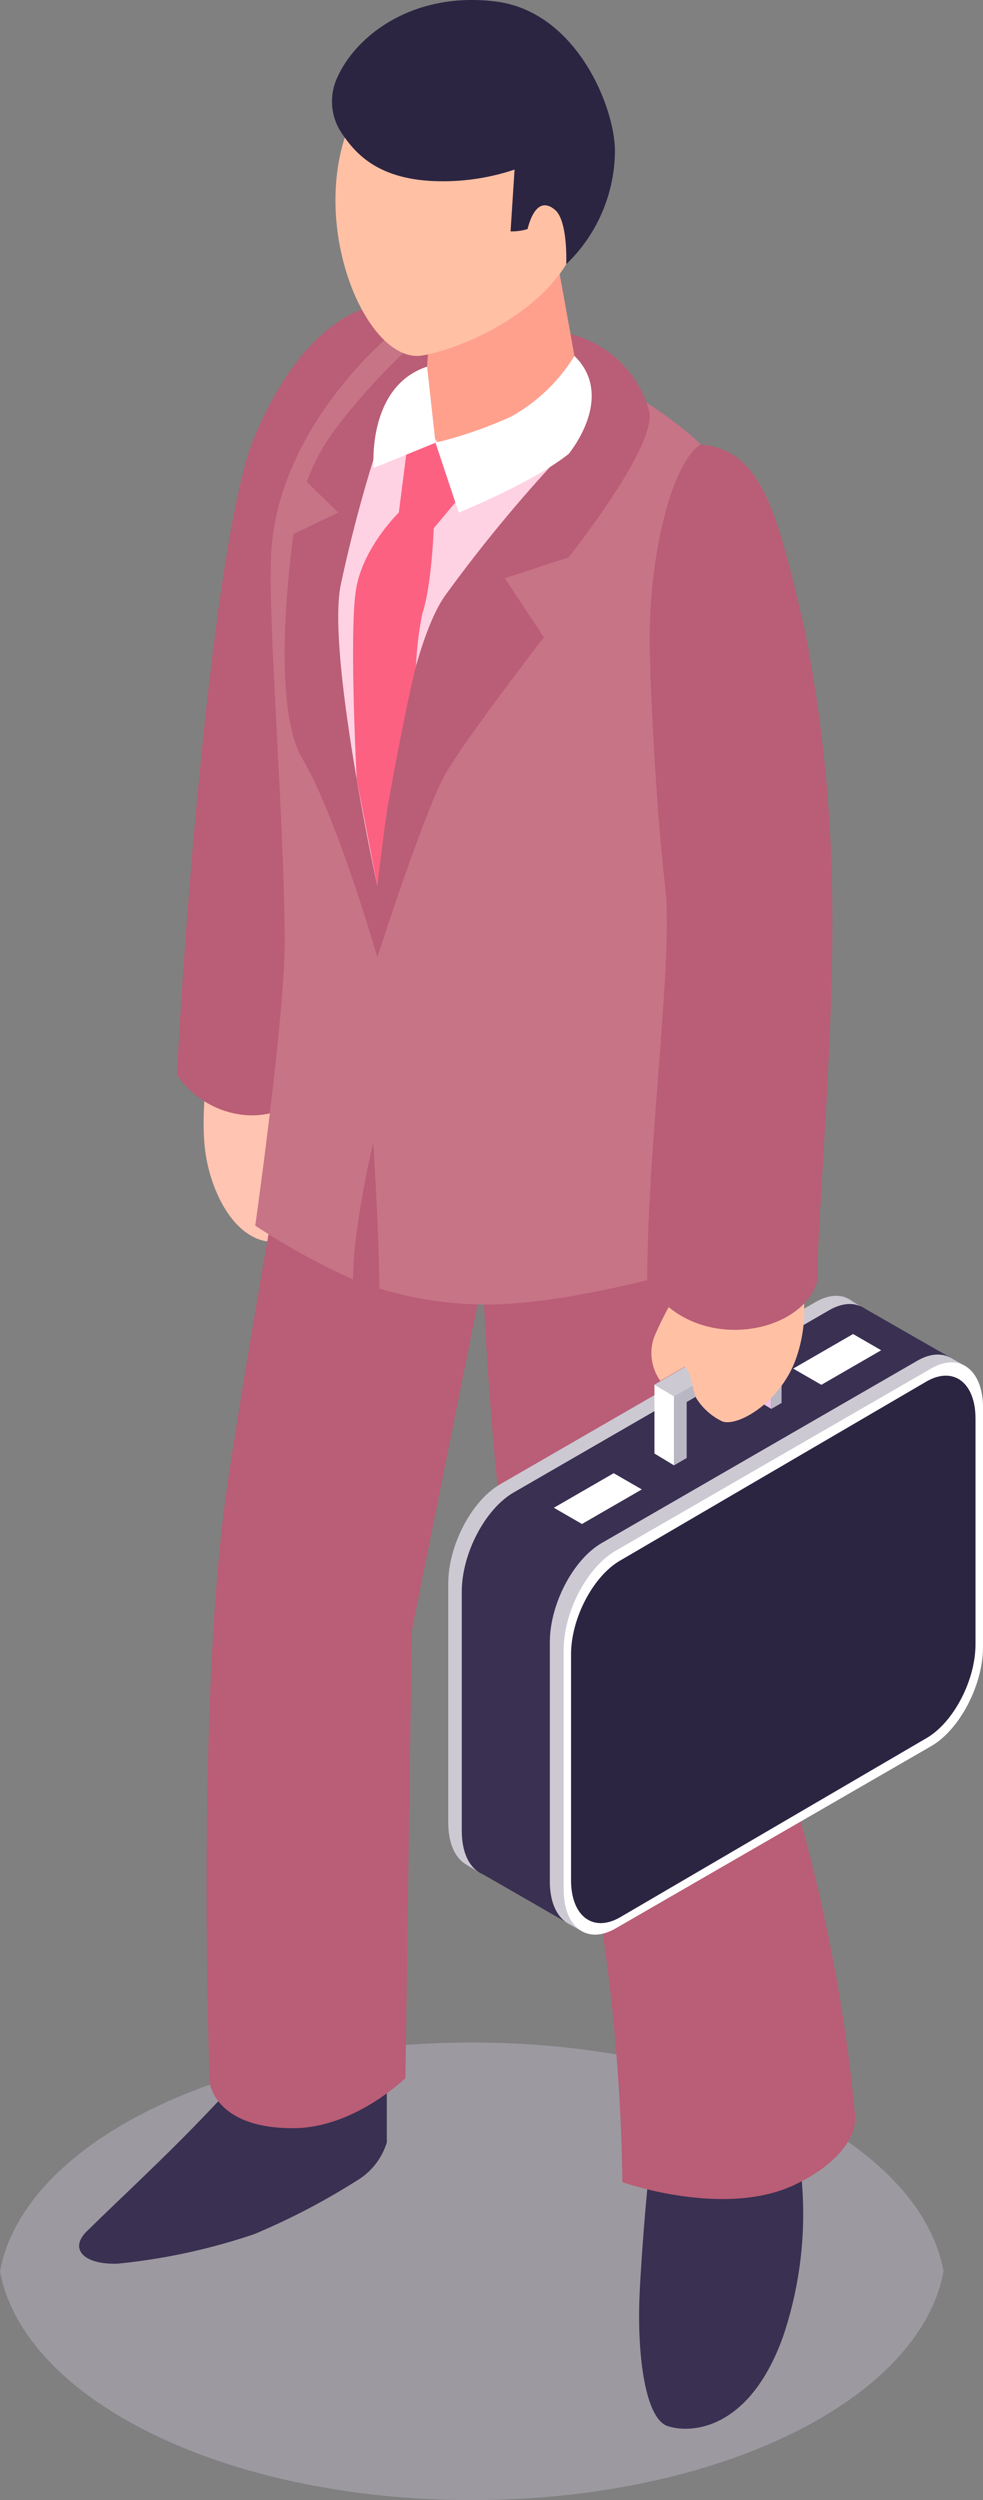 <svg xmlns="http://www.w3.org/2000/svg" id="owner_character" data-name="owner character" width="98.899" height="251.411" viewBox="0 0 98.899 251.411"><rect x="0" y="0" width="98.899" height="251.411" fill="#808080" stroke="none"/><g id="Group_2777" data-name="Group 2777" transform="translate(0 205.397)" opacity="0.5"><path id="Path_3818" data-name="Path 3818" d="M143.122,246.753c24.873,0,45.079-10.113,47.466-23.007-2.387-12.9-22.593-23.007-47.466-23.007s-45.079,10.109-47.466,23.007C98.043,236.64,118.253,246.753,143.122,246.753Z" transform="translate(-95.656 -200.739)" fill="#b7b1bf"></path></g><path id="Path_5644" data-name="Path 5644" d="M407.52,132.734s-2.15,9.379-1.075,14.921,4.891,10.444,9.755,7.246c8.142-5.356,6.244-17.266,6.244-17.266Z" transform="translate(-385.659 -31.032)" fill="#ffc4b2"></path><path id="Path_5645" data-name="Path 5645" d="M412.474,117.718c-4.452,10.418-7.466,54.939-7.864,64.343,3.124,4.535,9.169,5.2,12.231,2.375l10.8-77.182-1.931-2.693S418.279,104.134,412.474,117.718Z" transform="translate(-386.797 -73.966)" fill="#ba5d76"></path><path id="Path_5646" data-name="Path 5646" d="M413.615,182.8c-3.336,3.251-4.371,4.187-7.465,7.208-1.81,1.767-.32,3.387,3.125,3.256A61.855,61.855,0,0,0,423,190.294a69.592,69.592,0,0,0,10.277-5.358,6.81,6.81,0,0,0,3.051-3.856v-5.426l-16.413.7S417.219,179.285,413.615,182.8Z" transform="translate(-397.412 34.369)" fill="#393052"></path><path id="Path_5647" data-name="Path 5647" d="M389.869,179.614s-.626,5.56-1.01,12.546.6,13.157,2.738,13.924,8.218.674,11.678-9.028a38.558,38.558,0,0,0,1.4-19.111Z" transform="translate(-324.476 37.864)" fill="#393052"></path><path id="Path_5648" data-name="Path 5648" d="M440.859,206.121c-.765-15.7-3.22-36.452-2.632-45.6,1.275-19.908-9.7-30.372-9.7-30.372.873-6.708-30.246,2.68-30.246,2.68s-6.663,36.066-9.477,55.055c-3.2,21.584-1.8,60.113-1.8,60.113s.4,4.692,8.445,4.662c6.168-.025,11.254-5.045,11.254-5.045l.639-44.98,7.148-35.478s1.222,33.105,5.752,42.658c8.286,17.473,8.286,48.271,8.286,48.271s10.436,3.725,17.581.151,5.744-7.564,5.744-7.564S450.046,226.8,440.859,206.121Z" transform="translate(-365.913 -38.648)" fill="#ba5d76"></path><path id="Path_5649" data-name="Path 5649" d="M435.4,161.789c1.772-13.621,4.422-35.637,3.942-39.241-.8-6.027-14.469-12.554-14.469-12.554s-9.692-7.506-19.736-3.554c0,0-10.742,8.674-12.019,20.933-.636,6.088,1.221,26.591,1.277,40.033.033,7.536-2.965,28.694-2.965,28.694a69.156,69.156,0,0,0,9.846,5.421c0-5.366,2.027-13.75,2.027-13.75s.608,9.449.608,14.651a37.061,37.061,0,0,0,10.959,1.613c9.946-.048,25-4.972,25-4.972S434.207,170.953,435.4,161.789Z" transform="translate(-365.75 -72.851)" fill="#c77486"></path><g id="Group_2774" data-name="Group 2774" transform="translate(45.099 130.306)"><g id="Group_2771" data-name="Group 2771"><path id="Path_5650" data-name="Path 5650" d="M423.178,144.689,391.431,163.02c-2.872,1.658-5.222,6.148-5.222,9.977v24.052c0,3.829,2.35,5.605,5.222,3.947l31.747-18.331c2.872-1.656,5.222-6.146,5.222-9.974V148.636C428.4,144.808,426.05,143.031,423.178,144.689Z" transform="translate(-386.209 -144.068)" fill="#ccc9d3"></path><path id="Path_5651" data-name="Path 5651" d="M395.868,164.552l-.548,6.018,11.586,6.663,5.772-6.663-6.019-6.338Z" transform="translate(-393.479 -113.342)" fill="#393052"></path><path id="Path_5652" data-name="Path 5652" d="M382.382,147.54l6.838,13.741,8.578-10.33-11.913-6.821Z" transform="translate(-345.947 -143.974)" fill="#393052"></path><path id="Path_5653" data-name="Path 5653" d="M401.756,167.5l1.32.785.225-1.016-1.717-1.022Z" transform="translate(-399.915 -110.271)" fill="#ccc9d3"></path><path id="Path_5654" data-name="Path 5654" d="M386.451,145.421l2.636.769.613-1.12-1.642-.94Z" transform="translate(-348.12 -143.974)" fill="#ccc9d3"></path><path id="Path_5655" data-name="Path 5655" d="M422.639,145.016l-31.747,18.331c-2.872,1.658-5.222,6.148-5.222,9.977v24.052c0,3.829,2.35,5.605,5.222,3.947l31.747-18.331c2.872-1.656,5.222-6.146,5.222-9.974V148.963C427.861,145.135,425.511,143.358,422.639,145.016Z" transform="translate(-384.31 -143.569)" fill="#393052"></path><path id="Path_5656" data-name="Path 5656" d="M419.132,147.03l-31.75,18.331c-2.872,1.658-5.222,6.148-5.222,9.977V199.39c0,3.831,2.35,5.605,5.222,3.95l31.75-18.331c2.872-1.658,5.219-6.148,5.219-9.977V150.977C424.351,147.149,422,145.372,419.132,147.03Z" transform="translate(-371.941 -140.5)" fill="#ccc9d3"></path><path id="Path_5657" data-name="Path 5657" d="M382.336,147.047l1.2.7.7-.414-1.408-.795Z" transform="translate(-332.267 -140.299)" fill="#ccc9d3"></path><path id="Path_5658" data-name="Path 5658" d="M397.446,169.476l1.425.806.4-.484-1.7-1Z" transform="translate(-385.444 -106.39)" fill="#ccc9d3"></path><path id="Path_5659" data-name="Path 5659" d="M418.578,147.341l-31.747,18.331c-2.872,1.658-5.222,6.148-5.222,9.977V199.7c0,3.829,2.35,5.605,5.222,3.947l31.747-18.328c2.872-1.658,5.222-6.148,5.222-9.977V151.288C423.8,147.46,421.45,145.683,418.578,147.341Z" transform="translate(-369.999 -140.027)" fill="#fff"></path><path id="Path_5660" data-name="Path 5660" d="M417.668,147.836l-30.829,18.013c-2.713,1.567-4.932,5.807-4.932,9.424V197.99c0,3.617,2.219,5.292,4.932,3.728L417.668,183.7c2.713-1.567,4.932-5.807,4.932-9.424V151.564C422.6,147.947,420.381,146.271,417.668,147.836Z" transform="translate(-369.554 -139.219)" fill="#2b2542"></path></g><path id="Path_5661" data-name="Path 5661" d="M395.211,154.612l2.828,1.632,6.02-3.476-2.828-1.632Z" transform="translate(-384.587 -133.296)" fill="#fff"></path><path id="Path_5662" data-name="Path 5662" d="M385.67,149.067,388.5,150.7l6.02-3.476-2.827-1.633Z" transform="translate(-350.965 -141.747)" fill="#fff"></path><g id="Group_2773" data-name="Group 2773" transform="translate(20.744 2.656)"><path id="Path_5663" data-name="Path 5663" d="M390.049,152.286l1.967,1.188v-6.928l-1.967-1.188Z" transform="translate(-380.262 -144.757)" fill="#eac1e4"></path><path id="Path_5664" data-name="Path 5664" d="M389.639,151.4l1.967,1.188,10.823-6.276-1.967-1.189Z" transform="translate(-389.639 -145.12)" fill="#ccc9d3"></path><path id="Path_5665" data-name="Path 5665" d="M393.927,154.535l1.967,1.189V148.8l-1.967-1.189Z" transform="translate(-393.927 -141.33)" fill="#fff"></path><g id="Group_2772" data-name="Group 2772" transform="translate(1.967 1.189)"><path id="Path_5666" data-name="Path 5666" d="M389.639,158.8l1.276-.74v-5.632l8.51-4.934v5.631l1.037-.6v-6.928l-10.823,6.276Z" transform="translate(-389.639 -145.591)" fill="#bab7c4"></path></g></g></g><path id="Path_5667" data-name="Path 5667" d="M392.131,143.451a33.955,33.955,0,0,0-3.074,5.611,4.789,4.789,0,0,0,.588,4.5l2.436-1.413c.583.288.83,2.367,1.166,3.132a6.228,6.228,0,0,0,2.673,2.377c1.643.5,5.787-2.014,7.334-6.224a14.614,14.614,0,0,0,.555-7.985Z" transform="translate(-323.207 -14.701)" fill="#ffc0a4"></path><path id="Path_5668" data-name="Path 5668" d="M423.645,106.439l-13.328-1.148a63.246,63.246,0,0,0-10.035,10.325,20.715,20.715,0,0,0-3.162,5.691l3.162,3.089-4.495,2.155s-2.514,16.935.9,22.624,7.526,19.918,7.526,19.918,4.742-14.694,6.819-18.353,9.939-13.8,9.939-13.8l-3.937-5.939,6.416-2.1s9.048-11.342,8.1-14.764A11.1,11.1,0,0,0,423.645,106.439Z" transform="translate(-366.251 -72.851)" fill="#ba5d76"></path><path id="Path_5669" data-name="Path 5669" d="M402.328,110.3a147.009,147.009,0,0,0-3.952,14.717c-1.4,6.989,3.685,30.236,3.685,30.236s2.264-22.725,6.819-29.188A147.048,147.048,0,0,1,421.3,111.128S406.977,108.518,402.328,110.3Z" transform="translate(-364.102 -66.165)" fill="#ffd2e3"></path><path id="Path_5670" data-name="Path 5670" d="M407.389,111.13l-.76,5.971s-3.526,3.4-4.28,7.572.045,19.252.045,19.252l2.067,10.721.9-7.163s1.615-9.27,3-14.994a34.972,34.972,0,0,1,.623-5.2c.959-2.817,1.156-8.609,1.156-8.609l3.728-4.457-3.556-4.149Z" transform="translate(-366.503 -65.557)" fill="#fc6181"></path><g id="Group_2775" data-name="Group 2775" transform="translate(33.752 3.363)"><path id="Path_5671" data-name="Path 5671" d="M398.327,111.072l-.646,9.442a25.242,25.242,0,0,0,4.432,4.566c3.41-1.063,11.332-8.412,11.332-8.412l-2.64-14.661Z" transform="translate(-388.861 -81.22)" fill="#ffa08d"></path><path id="Path_5672" data-name="Path 5672" d="M400.2,99.945c-6.976,10.32-.384,27.2,5.727,26.213,3.42-.553,11.125-3.67,14.5-9.182,3.8-6.2,2.943-15.019.184-18.535C417.062,93.913,406.853,90.1,400.2,99.945Z" transform="translate(-397.207 -93.77)" fill="#ffc0a4"></path></g><path id="Path_5673" data-name="Path 5673" d="M403.461,117.239l6.219-2.539-.845-7.655C402.746,109.064,403.461,117.239,403.461,117.239Z" transform="translate(-365.866 -70.178)" fill="#fff"></path><path id="Path_5674" data-name="Path 5674" d="M404.792,112.734a42.723,42.723,0,0,1-7.584,2.615l2.342,7.024s7.4-3,11.039-5.883c0,0,4.828-5.724.6-9.871A17.363,17.363,0,0,1,404.792,112.734Z" transform="translate(-353.394 -70.828)" fill="#fff"></path><path id="Path_5675" data-name="Path 5675" d="M412.731,92.587c-8.127-1.007-13.911,3.241-15.9,7.579a5.733,5.733,0,0,0,.161,5.26c1.416,2.261,3.624,4.911,9.313,5.212a22.64,22.64,0,0,0,8.331-1.146l-.4,6.216a5.388,5.388,0,0,0,1.706-.235c.613-2.36,1.625-2.913,2.779-1.918,1.3,1.128,1.116,5.452,1.116,5.452a15.926,15.926,0,0,0,4.9-11.37C424.732,103.2,420.855,93.594,412.731,92.587Z" transform="translate(-362.868 -92.438)" fill="#2b2542"></path><path id="Path_5676" data-name="Path 5676" d="M406.227,156.439a149.122,149.122,0,0,0-2.789-27.765c-2.769-11.68-4.243-17.985-10.461-18.525-2.756,1.757-5.116,10.494-5.116,19.641,0,4.285.687,17.546,1.55,24.749s-1.8,26.124-1.8,39.872c4.591,7.433,15.852,5.27,17.147-.318C404.582,189.847,406.394,170.6,406.227,156.439Z" transform="translate(-322.493 -65.448)" fill="#ba5d76"></path></svg>